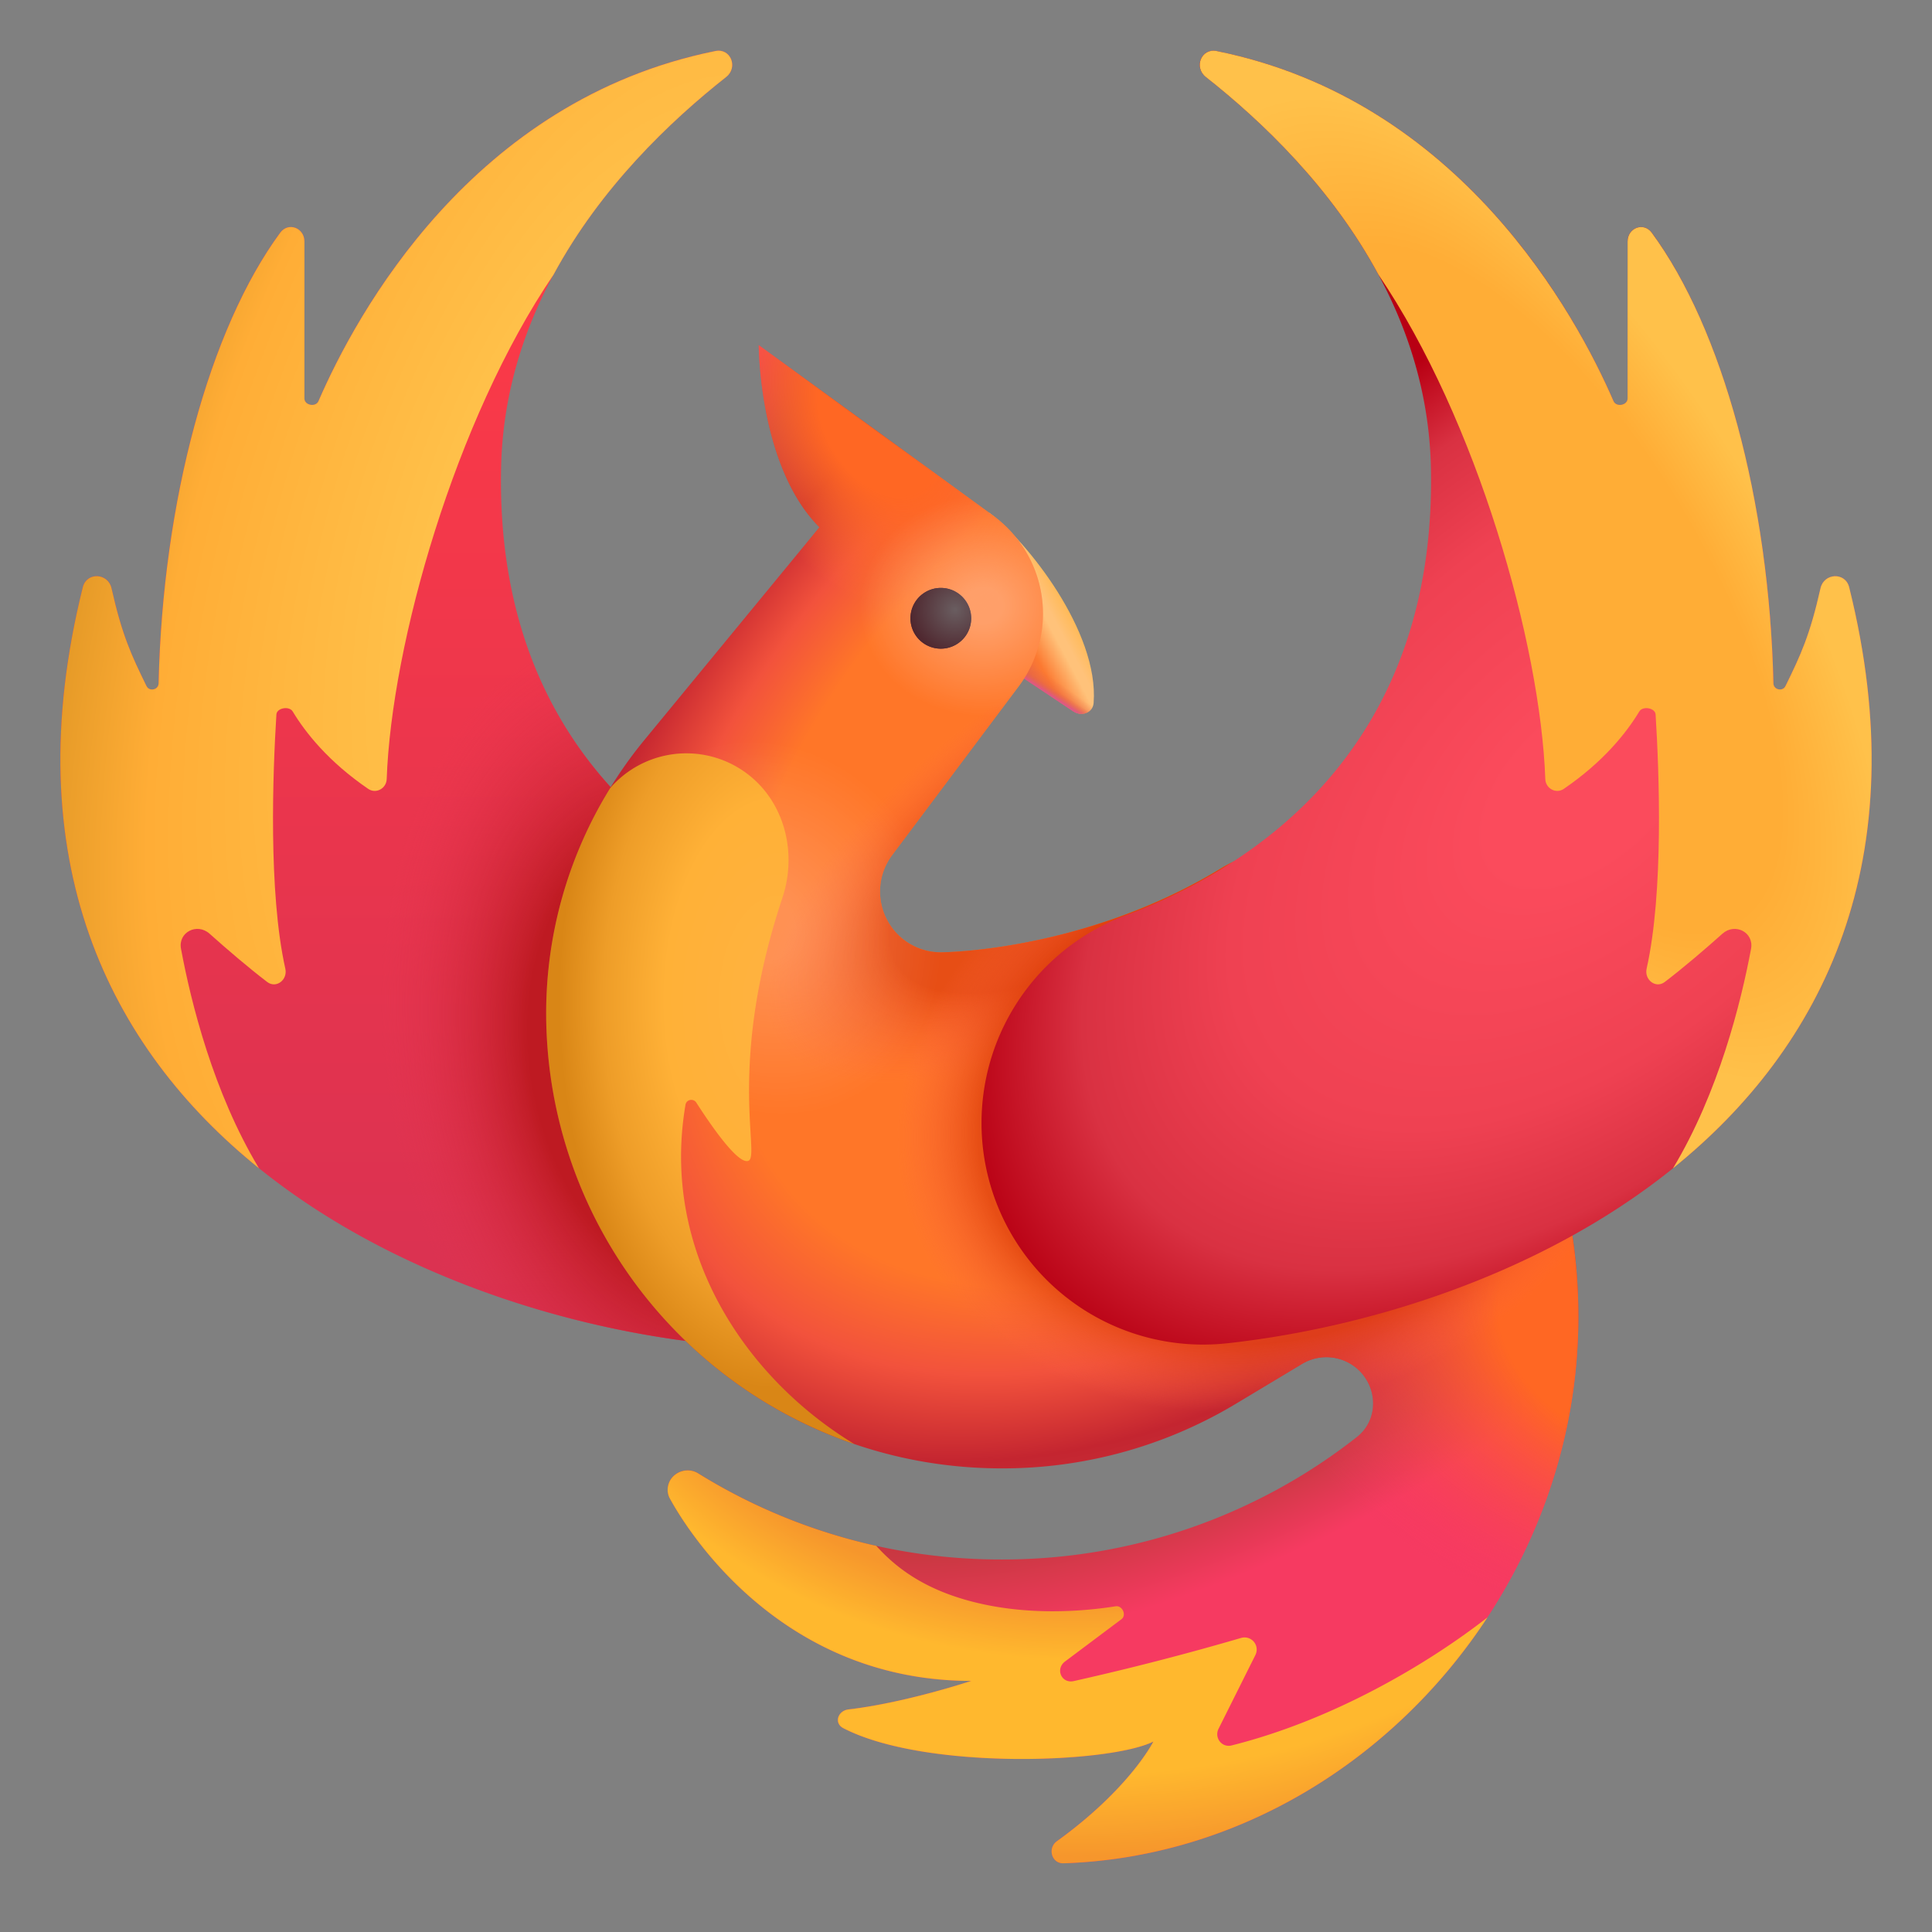<svg xmlns="http://www.w3.org/2000/svg" fill="none" viewBox="0 0 32 32"><rect x="0" y="0" width="32" height="32" fill="#808080" stroke="none"/><path fill="url(#svg-fd963922-ef12-4491-9276-cccaaef8f9ad-a)" d="m16.542 10.959 1.235.823c.138.092.325.026.337-.14.09-1.185-1.117-2.69-1.73-3.15z"/><path fill="url(#svg-8dc820f8-3353-46d0-b7e9-43b92b1e5e7a-b)" d="m16.542 10.959 1.235.823c.138.092.325.026.337-.14.09-1.185-1.117-2.69-1.73-3.15z"/><path fill="url(#svg-58bc83ee-334a-4eec-9697-39fbb6ce6fa0-c)" d="m16.542 10.959 1.235.823c.138.092.325.026.337-.14.09-1.185-1.117-2.69-1.73-3.15z"/><path fill="url(#svg-e6da257b-85b3-44ae-847f-8873286d24b5-d)" d="M1.372 9.726c.064-.255.418-.237.475.018.175.777.327 1.104.58 1.62.048.095.197.062.2-.045.068-3.021.844-5.874 2.015-7.465.134-.182.4-.08.4.146v2.599c0 .115.187.15.233.045.618-1.427 2.537-4.985 6.575-5.799.253-.05.38.27.178.43C10.494 2.485 8.366 4.682 8.3 7.741c-.106 4.841 3.182 6.636 4.698 7.28q.174.074.35.137a3.67 3.67 0 0 1-1.68 7.089h-.005c-5.17-.575-12.388-4.117-10.29-12.522"/><path fill="url(#svg-cd780c5d-31b9-4661-b6fa-c1fe88a67c7a-e)" d="M1.372 9.726c.064-.255.418-.237.475.018.175.777.327 1.104.58 1.62.048.095.197.062.2-.045.068-3.021.844-5.874 2.015-7.465.134-.182.4-.08.4.146v2.599c0 .115.187.15.233.045.618-1.427 2.537-4.985 6.575-5.799.253-.05.38.27.178.43C10.494 2.485 8.366 4.682 8.3 7.741c-.106 4.841 3.182 6.636 4.698 7.28q.174.074.35.137a3.67 3.67 0 0 1-1.68 7.089h-.005c-5.17-.575-12.388-4.117-10.29-12.522"/><path fill="url(#svg-e5cdd4b1-6a4f-46b2-8455-c19342b6e158-f)" fill-rule="evenodd" d="M26.014 20.28a4.6 4.6 0 0 0-.72-1.792c-.807-1.2-2.441-3.567-3.089-4.033a1.78 1.78 0 0 0-1.97-.079c-2.287 1.397-4.652 1.397-4.652 1.397a1.006 1.006 0 0 1-.805-1.61l2.094-2.792a2.01 2.01 0 0 0-.425-2.833l-3.88-2.822s0 2.011 1.005 3.017l-2.89 3.513a7.14 7.14 0 0 0-1.636 4.532c0 4.17 3.385 7.55 7.556 7.543a7.5 7.5 0 0 0 3.813-1.037l.003-.002.12-.072 1.03-.62a.779.779 0 0 1 .95.116c.31.313.303.824-.044 1.096a9.5 9.5 0 0 1-5.885 2.028 9.5 9.5 0 0 1-5.023-1.426c-.218-.135-.508.017-.508.273q0 .071.033.135c.237.44 1.773 3.029 4.995 3.029 0 0-1.086.362-2.03.472-.178.02-.248.226-.09.31 1.353.702 4.416.584 5.137.223 0 0-.389.778-1.597 1.65-.16.115-.088.372.11.366 4.68-.153 8.527-4.292 8.527-9.055q0-.78-.129-1.527" clip-rule="evenodd"/><path fill="url(#svg-2a5391c0-6dbb-4cc8-90dd-028474310d01-g)" fill-rule="evenodd" d="M26.014 20.28a4.6 4.6 0 0 0-.72-1.792c-.807-1.2-2.441-3.567-3.089-4.033a1.78 1.78 0 0 0-1.97-.079c-2.287 1.397-4.652 1.397-4.652 1.397a1.006 1.006 0 0 1-.805-1.61l2.094-2.792a2.01 2.01 0 0 0-.425-2.833l-3.88-2.822s0 2.011 1.005 3.017l-2.89 3.513a7.14 7.14 0 0 0-1.636 4.532c0 4.17 3.385 7.55 7.556 7.543a7.5 7.5 0 0 0 3.813-1.037l.003-.002.12-.072 1.03-.62a.779.779 0 0 1 .95.116c.31.313.303.824-.044 1.096a9.5 9.5 0 0 1-5.885 2.028 9.5 9.5 0 0 1-5.023-1.426c-.218-.135-.508.017-.508.273q0 .071.033.135c.237.44 1.773 3.029 4.995 3.029 0 0-1.086.362-2.03.472-.178.02-.248.226-.09.31 1.353.702 4.416.584 5.137.223 0 0-.389.778-1.597 1.65-.16.115-.088.372.11.366 4.68-.153 8.527-4.292 8.527-9.055q0-.78-.129-1.527" clip-rule="evenodd"/><path fill="url(#svg-8b16d201-9d5e-4ece-80a0-afe7235721aa-h)" fill-rule="evenodd" d="M26.014 20.28a4.6 4.6 0 0 0-.72-1.792c-.807-1.2-2.441-3.567-3.089-4.033a1.78 1.78 0 0 0-1.97-.079c-2.287 1.397-4.652 1.397-4.652 1.397a1.006 1.006 0 0 1-.805-1.61l2.094-2.792a2.01 2.01 0 0 0-.425-2.833l-3.88-2.822s0 2.011 1.005 3.017l-2.89 3.513a7.14 7.14 0 0 0-1.636 4.532c0 4.17 3.385 7.55 7.556 7.543a7.5 7.5 0 0 0 3.813-1.037l.003-.002.12-.072 1.03-.62a.779.779 0 0 1 .95.116c.31.313.303.824-.044 1.096a9.5 9.5 0 0 1-5.885 2.028 9.5 9.5 0 0 1-5.023-1.426c-.218-.135-.508.017-.508.273q0 .071.033.135c.237.44 1.773 3.029 4.995 3.029 0 0-1.086.362-2.03.472-.178.02-.248.226-.09.31 1.353.702 4.416.584 5.137.223 0 0-.389.778-1.597 1.65-.16.115-.088.372.11.366 4.68-.153 8.527-4.292 8.527-9.055q0-.78-.129-1.527" clip-rule="evenodd"/><path fill="url(#svg-ed5c07e0-a2c3-4dc3-a7fc-63913ad055c5-i)" fill-opacity=".7" fill-rule="evenodd" d="M26.014 20.28a4.6 4.6 0 0 0-.72-1.792c-.807-1.2-2.441-3.567-3.089-4.033a1.78 1.78 0 0 0-1.97-.079c-2.287 1.397-4.652 1.397-4.652 1.397a1.006 1.006 0 0 1-.805-1.61l2.094-2.792a2.01 2.01 0 0 0-.425-2.833l-3.88-2.822s0 2.011 1.005 3.017l-2.89 3.513a7.14 7.14 0 0 0-1.636 4.532c0 4.17 3.385 7.55 7.556 7.543a7.5 7.5 0 0 0 3.813-1.037l.003-.002.12-.072 1.03-.62a.779.779 0 0 1 .95.116c.31.313.303.824-.044 1.096a9.5 9.5 0 0 1-5.885 2.028 9.5 9.5 0 0 1-5.023-1.426c-.218-.135-.508.017-.508.273q0 .071.033.135c.237.44 1.773 3.029 4.995 3.029 0 0-1.086.362-2.03.472-.178.02-.248.226-.09.31 1.353.702 4.416.584 5.137.223 0 0-.389.778-1.597 1.65-.16.115-.088.372.11.366 4.68-.153 8.527-4.292 8.527-9.055q0-.78-.129-1.527" clip-rule="evenodd"/><path fill="url(#svg-127ba9ee-9647-45fb-9c5a-6cc218aebd8e-j)" fill-opacity=".7" fill-rule="evenodd" d="M26.014 20.28a4.6 4.6 0 0 0-.72-1.792c-.807-1.2-2.441-3.567-3.089-4.033a1.78 1.78 0 0 0-1.97-.079c-2.287 1.397-4.652 1.397-4.652 1.397a1.006 1.006 0 0 1-.805-1.61l2.094-2.792a2.01 2.01 0 0 0-.425-2.833l-3.88-2.822s0 2.011 1.005 3.017l-2.89 3.513a7.14 7.14 0 0 0-1.636 4.532c0 4.17 3.385 7.55 7.556 7.543a7.5 7.5 0 0 0 3.813-1.037l.003-.002.12-.072 1.03-.62a.779.779 0 0 1 .95.116c.31.313.303.824-.044 1.096a9.5 9.5 0 0 1-5.885 2.028 9.5 9.5 0 0 1-5.023-1.426c-.218-.135-.508.017-.508.273q0 .071.033.135c.237.44 1.773 3.029 4.995 3.029 0 0-1.086.362-2.03.472-.178.02-.248.226-.09.31 1.353.702 4.416.584 5.137.223 0 0-.389.778-1.597 1.65-.16.115-.088.372.11.366 4.68-.153 8.527-4.292 8.527-9.055q0-.78-.129-1.527" clip-rule="evenodd"/><path fill="url(#svg-02a87fdf-8414-4130-90d7-823c183fd40a-k)" fill-opacity=".3" fill-rule="evenodd" d="M26.014 20.28a4.6 4.6 0 0 0-.72-1.792c-.807-1.2-2.441-3.567-3.089-4.033a1.78 1.78 0 0 0-1.97-.079c-2.287 1.397-4.652 1.397-4.652 1.397a1.006 1.006 0 0 1-.805-1.61l2.094-2.792a2.01 2.01 0 0 0-.425-2.833l-3.88-2.822s0 2.011 1.005 3.017l-2.89 3.513a7.14 7.14 0 0 0-1.636 4.532c0 4.17 3.385 7.55 7.556 7.543a7.5 7.5 0 0 0 3.813-1.037l.003-.002.12-.072 1.03-.62a.779.779 0 0 1 .95.116c.31.313.303.824-.044 1.096a9.5 9.5 0 0 1-5.885 2.028 9.5 9.5 0 0 1-5.023-1.426c-.218-.135-.508.017-.508.273q0 .071.033.135c.237.44 1.773 3.029 4.995 3.029 0 0-1.086.362-2.03.472-.178.02-.248.226-.09.31 1.353.702 4.416.584 5.137.223 0 0-.389.778-1.597 1.65-.16.115-.088.372.11.366 4.68-.153 8.527-4.292 8.527-9.055q0-.78-.129-1.527" clip-rule="evenodd"/><path fill="url(#svg-af5428c3-22d3-40e6-bf23-04a8842707de-l)" fill-opacity=".2" fill-rule="evenodd" d="M26.014 20.28a4.6 4.6 0 0 0-.72-1.792c-.807-1.2-2.441-3.567-3.089-4.033a1.78 1.78 0 0 0-1.97-.079c-2.287 1.397-4.652 1.397-4.652 1.397a1.006 1.006 0 0 1-.805-1.61l2.094-2.792a2.01 2.01 0 0 0-.425-2.833l-3.88-2.822s0 2.011 1.005 3.017l-2.89 3.513a7.14 7.14 0 0 0-1.636 4.532c0 4.17 3.385 7.55 7.556 7.543a7.5 7.5 0 0 0 3.813-1.037l.003-.002.12-.072 1.03-.62a.779.779 0 0 1 .95.116c.31.313.303.824-.044 1.096a9.5 9.5 0 0 1-5.885 2.028 9.5 9.5 0 0 1-5.023-1.426c-.218-.135-.508.017-.508.273q0 .071.033.135c.237.44 1.773 3.029 4.995 3.029 0 0-1.086.362-2.03.472-.178.02-.248.226-.09.31 1.353.702 4.416.584 5.137.223 0 0-.389.778-1.597 1.65-.16.115-.088.372.11.366 4.68-.153 8.527-4.292 8.527-9.055q0-.78-.129-1.527" clip-rule="evenodd"/><path fill="url(#svg-dcd9e230-ed1b-45de-8f85-b682aeb52824-m)" d="M15.583 10.744a.503.503 0 1 0 0-1.006.503.503 0 0 0 0 1.006"/><path fill="url(#svg-87689cbb-dacc-4bbd-b7e8-b51bea56be4b-n)" d="M15.583 10.744a.503.503 0 1 0 0-1.006.503.503 0 0 0 0 1.006"/><path fill="url(#svg-339c9b2f-c727-4c28-aadf-813b12a61bb0-o)" d="M30.628 9.726c-.064-.255-.418-.237-.475.019-.174.777-.327 1.103-.58 1.618-.047.096-.197.063-.199-.044-.07-3.021-.845-5.874-2.016-7.465-.134-.182-.4-.08-.4.146v2.599c0 .115-.187.15-.232.045-.619-1.427-2.538-4.985-6.576-5.798-.253-.051-.38.268-.178.428 1.534 1.212 3.662 3.41 3.728 6.468.106 4.841-3.182 6.636-4.698 7.28a7 7 0 0 1-.35.137 3.67 3.67 0 0 0 1.68 7.089h.005c5.17-.575 12.388-4.117 10.29-12.522"/><path fill="url(#svg-71f642b2-f680-4ab4-a8a6-19006013ef7e-p)" d="M2.998 15.715c.166.891.535 2.379 1.292 3.636C1.805 17.35.247 14.238 1.372 9.726c.064-.255.418-.237.475.018.175.777.327 1.104.58 1.62.048.095.197.062.2-.045.068-3.021.844-5.874 2.015-7.465.134-.182.4-.08.4.146v2.599c0 .115.187.15.233.045.618-1.427 2.537-4.985 6.575-5.799.253-.05.38.27.178.43-.933.736-2.085 1.837-2.86 3.275-1.632 2.405-2.683 6.118-2.763 8.353-.005.156-.176.251-.305.164-.662-.452-1.043-.936-1.252-1.283-.057-.095-.263-.06-.27.05-.059.95-.136 2.942.148 4.211.041.183-.15.333-.3.22-.309-.236-.664-.54-.956-.801-.208-.184-.523-.022-.472.25"/><path fill="url(#svg-92e0ac86-d2e0-4397-bb8d-46b079a94d0c-q)" d="M29.003 15.715c-.167.891-.537 2.379-1.293 3.636 2.485-2.002 4.043-5.113 2.918-9.625-.064-.255-.418-.237-.475.018-.175.777-.327 1.104-.58 1.62-.047.095-.197.062-.2-.045-.068-3.021-.844-5.874-2.015-7.465-.134-.182-.4-.08-.4.146v2.599c0 .115-.187.15-.233.045-.618-1.427-2.537-4.985-6.575-5.799-.253-.05-.38.27-.178.43.933.736 2.085 1.837 2.86 3.275 1.632 2.405 2.683 6.118 2.763 8.353.005.156.176.251.305.164.662-.452 1.043-.936 1.252-1.283.057-.095.263-.06.27.05.059.95.136 2.942-.149 4.211-.04.183.151.333.3.22.31-.236.665-.54.957-.801.208-.184.523-.022.473.25"/><path fill="url(#svg-c9d999ff-9c45-412e-baba-d2ec4dd7fa04-r)" fill-rule="evenodd" d="M14.154 23.92c-1.778-1.075-3.22-3.164-2.8-5.622.015-.089.132-.11.18-.034.229.356.687 1.028.861.963.063-.023.054-.178.037-.461-.039-.647-.117-1.962.527-3.895.266-.799.004-1.702-.713-2.144a1.67 1.67 0 0 0-2.141.328 7.1 7.1 0 0 0-1.059 3.723 7.55 7.55 0 0 0 5.108 7.141" clip-rule="evenodd"/><path fill="url(#svg-b498b5d1-4d65-43d2-b5c0-dd18e2ee458f-s)" fill-rule="evenodd" d="M24.636 26.79c-.987.77-2.551 1.697-4.237 2.12-.162.04-.29-.127-.216-.276l.611-1.223a.201.201 0 0 0-.236-.282 45 45 0 0 1-2.773.715c-.204.045-.31-.2-.144-.325l.934-.7c.089-.067.015-.23-.095-.214-.57.09-1.532.165-2.48-.105-.627-.179-1.104-.469-1.486-.896a9.5 9.5 0 0 1-2.948-1.2c-.218-.135-.508.017-.508.273q0 .071.032.135c.238.44 1.774 3.029 4.996 3.029 0 0-1.086.362-2.03.472-.178.02-.248.226-.09.31 1.353.702 4.416.584 5.137.223 0 0-.389.778-1.597 1.65-.16.115-.088.372.11.366 2.898-.095 5.477-1.718 7.02-4.071" clip-rule="evenodd"/><defs><radialGradient id="svg-cd780c5d-31b9-4661-b6fa-c1fe88a67c7a-e" cx="0" cy="0" r="1" gradientTransform="matrix(1.321 7.186 -4.873 .896 11.332 17.596)" gradientUnits="userSpaceOnUse"><stop offset=".514" stop-color="#BE1A22"/><stop offset="1" stop-color="#E53550" stop-opacity="0"/></radialGradient><radialGradient id="svg-e5cdd4b1-6a4f-46b2-8455-c19342b6e158-f" cx="0" cy="0" r="1" gradientTransform="matrix(-15 13.875 -8.985 -9.713 20.375 13.313)" gradientUnits="userSpaceOnUse"><stop offset=".474" stop-color="#FF7628"/><stop offset=".56" stop-color="#F2523C"/><stop offset=".646" stop-color="#C42530"/><stop offset=".739" stop-color="#CA3842"/><stop offset=".835" stop-color="#F63A61"/></radialGradient><radialGradient id="svg-2a5391c0-6dbb-4cc8-90dd-028474310d01-g" cx="0" cy="0" r="1" gradientTransform="rotate(-163.465 15.514 9.042)scale(8.345 5.674)" gradientUnits="userSpaceOnUse"><stop offset=".369" stop-color="#FF6723"/><stop offset=".909" stop-color="#F63A61" stop-opacity="0"/></radialGradient><radialGradient id="svg-8b16d201-9d5e-4ece-80a0-afe7235721aa-h" cx="0" cy="0" r="1" gradientTransform="matrix(1.75 3.125 -2.125 1.19 14.563 7)" gradientUnits="userSpaceOnUse"><stop offset=".369" stop-color="#FF6723"/><stop offset="1" stop-color="#FF772A" stop-opacity="0"/></radialGradient><radialGradient id="svg-ed5c07e0-a2c3-4dc3-a7fc-63913ad055c5-i" cx="0" cy="0" r="1" gradientTransform="rotate(147.858 7.462 9.46)scale(16.682 6.717)" gradientUnits="userSpaceOnUse"><stop offset=".281" stop-color="#DE3E0D"/><stop offset=".423" stop-color="#FF6745" stop-opacity="0"/></radialGradient><radialGradient id="svg-127ba9ee-9647-45fb-9c5a-6cc218aebd8e-j" cx="0" cy="0" r="1" gradientTransform="rotate(163.892 9.206 10.63)scale(14.052 11.275)" gradientUnits="userSpaceOnUse"><stop offset=".347" stop-color="#DE3E0D"/><stop offset=".443" stop-color="#FF6745" stop-opacity="0"/></radialGradient><radialGradient id="svg-02a87fdf-8414-4130-90d7-823c183fd40a-k" cx="0" cy="0" r="1" gradientTransform="matrix(.031 2.156 -2.404 .035 16.281 10.031)" gradientUnits="userSpaceOnUse"><stop offset=".14" stop-color="#fff"/><stop offset=".845" stop-color="#fff" stop-opacity="0"/></radialGradient><radialGradient id="svg-af5428c3-22d3-40e6-bf23-04a8842707de-l" cx="0" cy="0" r="1" gradientTransform="matrix(3 -1.5 1.673 3.345 12.688 15.375)" gradientUnits="userSpaceOnUse"><stop offset=".14" stop-color="#fff"/><stop offset=".845" stop-color="#fff" stop-opacity="0"/></radialGradient><radialGradient id="svg-dcd9e230-ed1b-45de-8f85-b682aeb52824-m" cx="0" cy="0" r="1" gradientTransform="rotate(109.09 4.567 10.733)scale(.674)" gradientUnits="userSpaceOnUse"><stop stop-color="#8A6F99"/><stop offset="1" stop-color="#532C46"/></radialGradient><radialGradient id="svg-87689cbb-dacc-4bbd-b7e8-b51bea56be4b-n" cx="0" cy="0" r="1" gradientTransform="rotate(112.736 4.55 10.311)scale(.932)" gradientUnits="userSpaceOnUse"><stop offset=".017" stop-color="#695C5F"/><stop offset=".832" stop-color="#4E252D"/></radialGradient><radialGradient id="svg-339c9b2f-c727-4c28-aadf-813b12a61bb0-o" cx="0" cy="0" r="1" gradientTransform="rotate(138.077 10.666 11.54)scale(12.348 7.224)" gradientUnits="userSpaceOnUse"><stop offset=".153" stop-color="#FB4B5C"/><stop offset=".574" stop-color="#EF4152"/><stop offset=".811" stop-color="#D93142"/><stop offset="1" stop-color="#B80013"/></radialGradient><radialGradient id="svg-71f642b2-f680-4ab4-a8a6-19006013ef7e-p" cx="0" cy="0" r="1" gradientTransform="rotate(-160.919 5.886 3.477)scale(10.515 20.991)" gradientUnits="userSpaceOnUse"><stop offset=".267" stop-color="#FFC14A"/><stop offset=".651" stop-color="#FFAD36"/><stop offset=".827" stop-color="#E09624"/></radialGradient><radialGradient id="svg-92e0ac86-d2e0-4397-bb8d-46b079a94d0c-q" cx="0" cy="0" r="1" gradientTransform="matrix(-3.936 2.375 -5.564 -9.221 25.436 9.75)" gradientUnits="userSpaceOnUse"><stop offset=".595" stop-color="#FFAD36"/><stop offset=".858" stop-color="#FFC14A"/></radialGradient><radialGradient id="svg-c9d999ff-9c45-412e-baba-d2ec4dd7fa04-r" cx="0" cy="0" r="1" gradientTransform="matrix(0 7.357 -4.128 0 12.875 16.563)" gradientUnits="userSpaceOnUse"><stop offset=".018" stop-color="#FFB240"/><stop offset=".45" stop-color="#FFB137"/><stop offset=".697" stop-color="#EE9D28"/><stop offset=".875" stop-color="#D98616"/></radialGradient><radialGradient id="svg-b498b5d1-4d65-43d2-b5c0-dd18e2ee458f-s" cx="0" cy="0" r="1" gradientTransform="matrix(0 11.299 -13.222 0 17.847 19.563)" gradientUnits="userSpaceOnUse"><stop offset=".608" stop-color="#F6962C"/><stop offset=".702" stop-color="#FFB82E"/><stop offset=".87" stop-color="#FFB82E"/><stop offset=".99" stop-color="#F6962C"/></radialGradient><linearGradient id="svg-fd963922-ef12-4491-9276-cccaaef8f9ad-a" x1="18.615" x2="17.251" y1="11.095" y2="11.824" gradientUnits="userSpaceOnUse"><stop stop-color="#FFB02E"/><stop offset=".404" stop-color="#FFC27A"/><stop offset=".48" stop-color="#FFC27A"/><stop offset=".763" stop-color="#FC7931"/><stop offset="1" stop-color="#E56447"/></linearGradient><linearGradient id="svg-8dc820f8-3353-46d0-b7e9-43b92b1e5e7a-b" x1="17.147" x2="17.645" y1="11.824" y2="11.118" gradientUnits="userSpaceOnUse"><stop offset=".333" stop-color="#E56447"/><stop offset=".754" stop-color="#E56447" stop-opacity="0"/></linearGradient><linearGradient id="svg-58bc83ee-334a-4eec-9697-39fbb6ce6fa0-c" x1="17.181" x2="17.645" y1="11.824" y2="11.118" gradientUnits="userSpaceOnUse"><stop offset=".439" stop-color="#DC568E"/><stop offset=".595" stop-color="#E56447" stop-opacity="0"/></linearGradient><linearGradient id="svg-e6da257b-85b3-44ae-847f-8873286d24b5-d" x1="8.377" x2="8.377" y1="4.111" y2="22.272" gradientUnits="userSpaceOnUse"><stop stop-color="#FD3A47"/><stop offset="1" stop-color="#D83152"/></linearGradient></defs></svg>